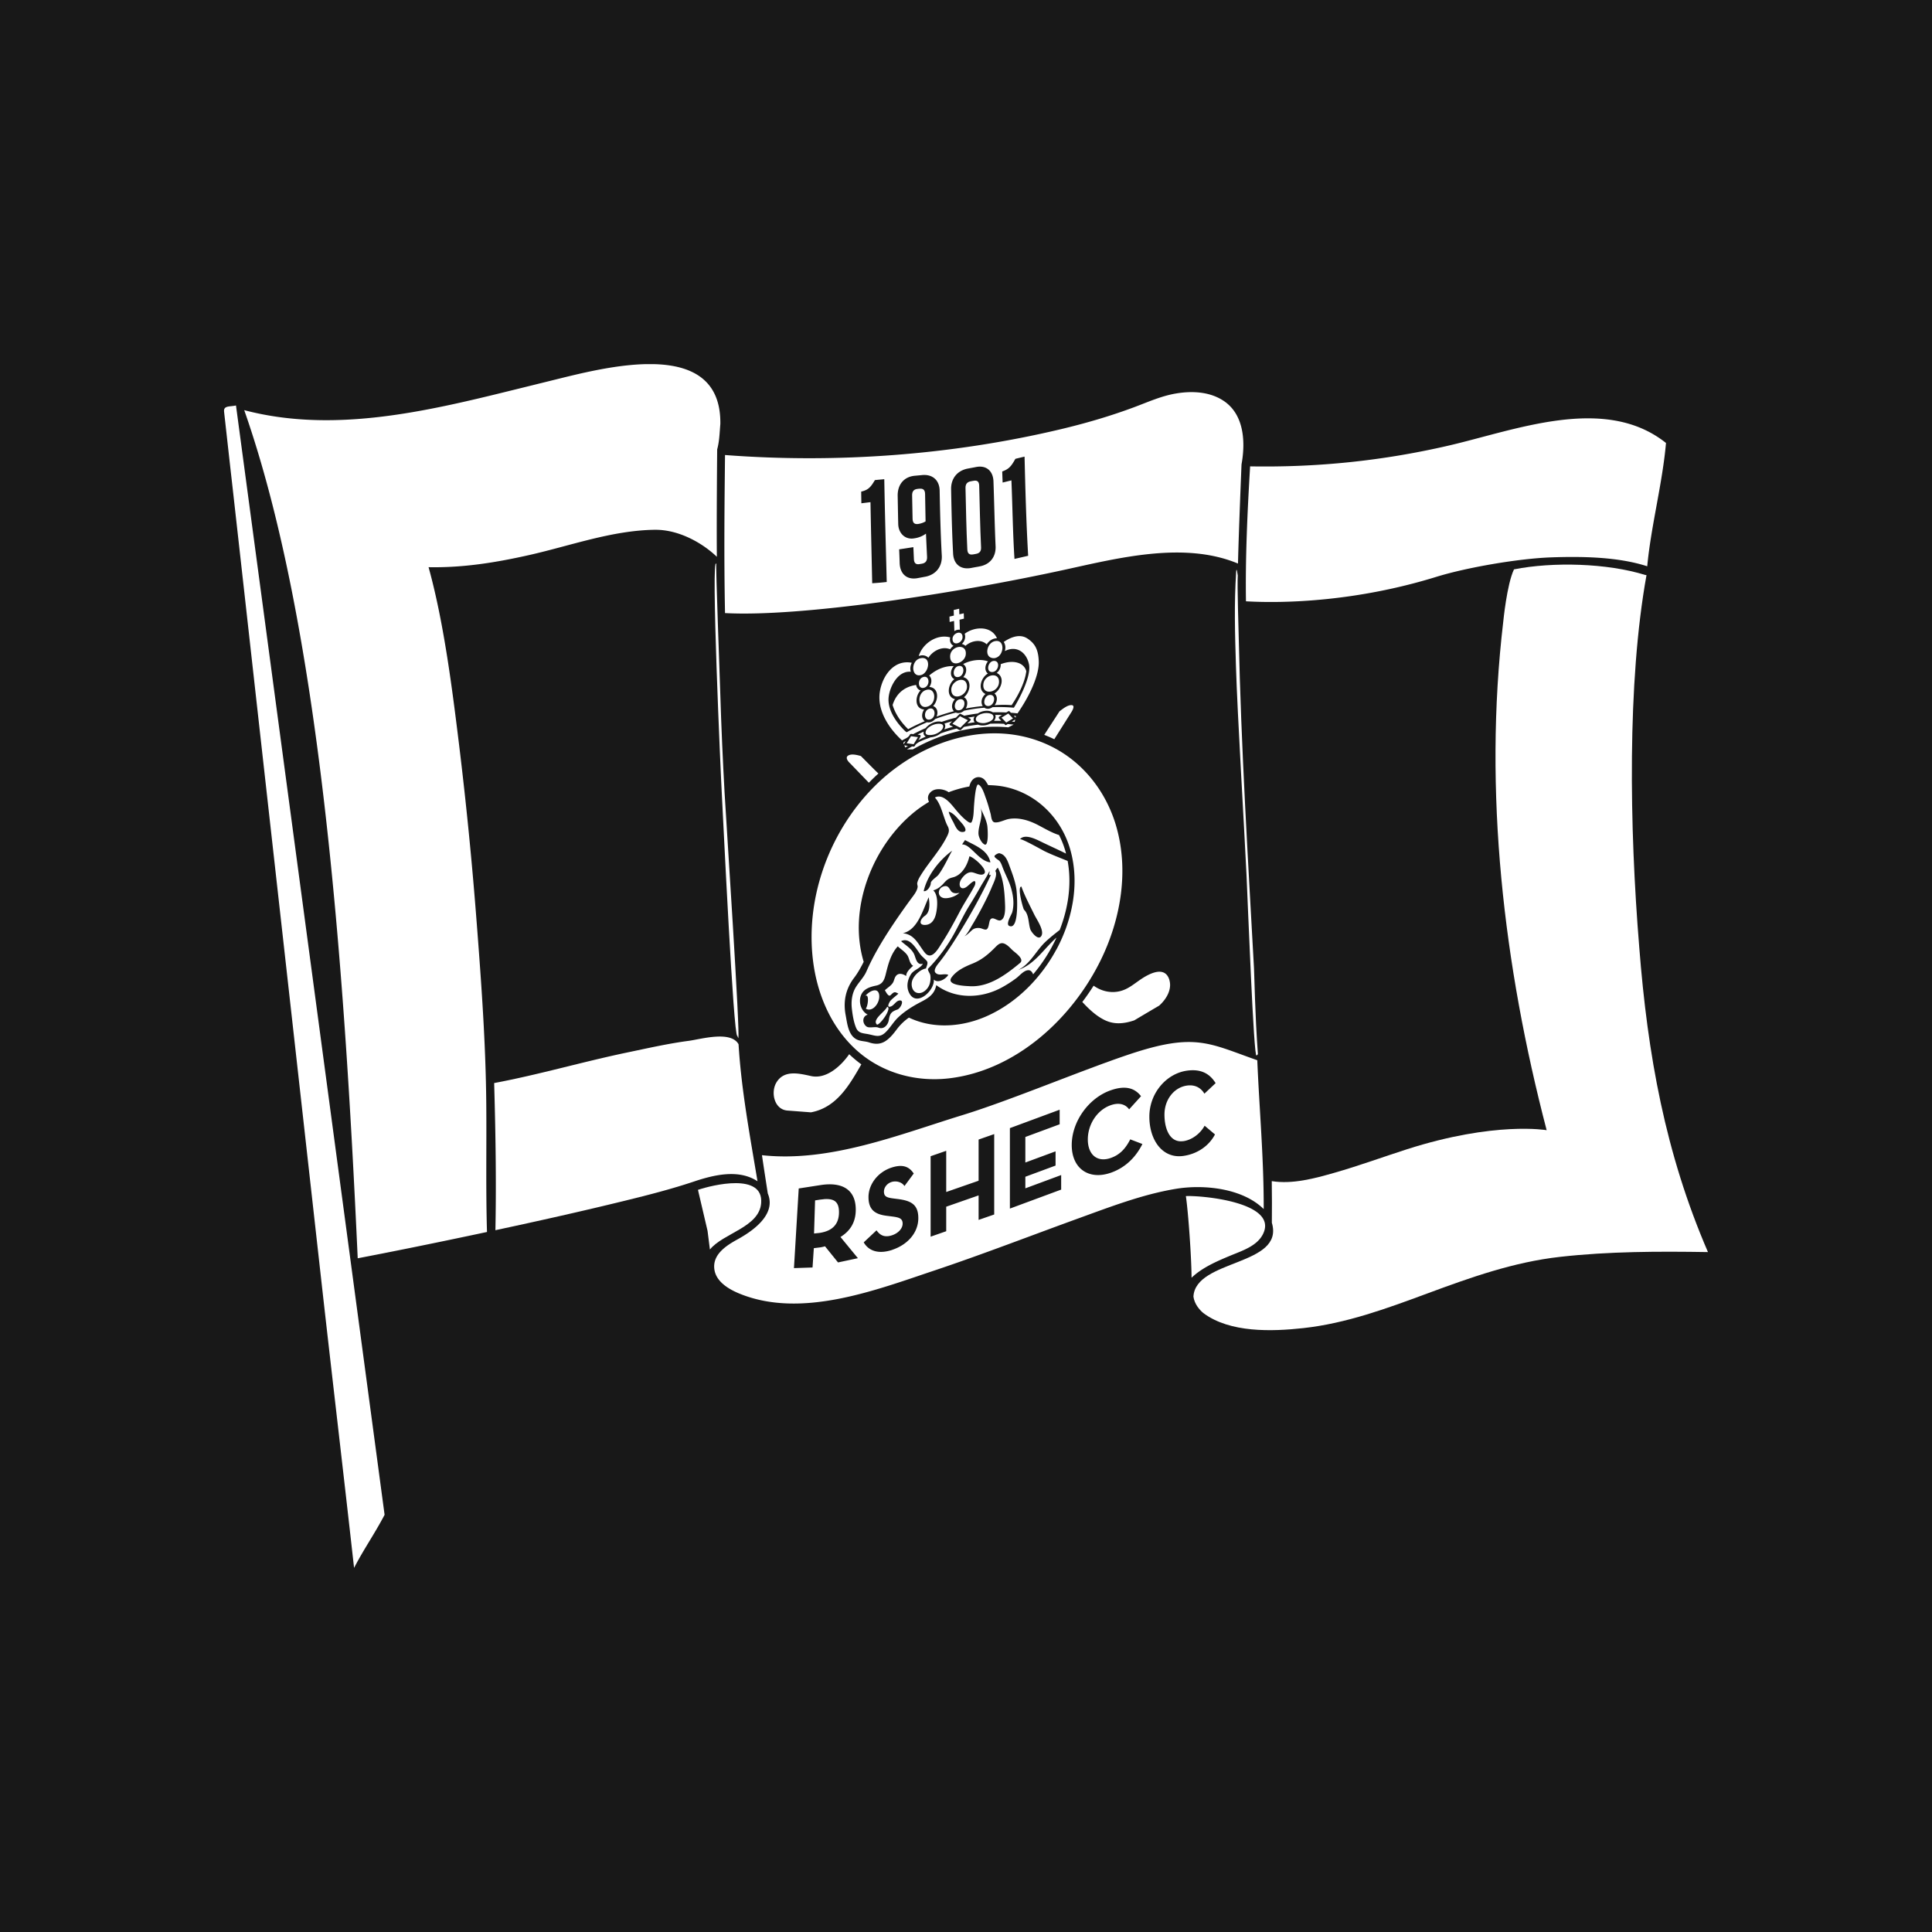 <svg xmlns="http://www.w3.org/2000/svg" viewBox="0 0 234.6 234.6"><defs><clipPath id="a"><path fill="none" d="M27.205 44.216h180.19v146.168H27.205z"/></clipPath></defs><path fill="#181818" d="M0 0h234.6v234.6H0z"/><g fill="#fff" clip-path="url(#a)"><path d="M89.526 125.778c-.47 0-1.693-26.025-1.855-28.936-.168-3.014-1.359-29.713-.693-28.366-.087.01.438 14.18.487 15.798.124 3.998.298 7.99.52 11.981.162 2.927 1.947 29.789 1.66 29.805 0 0-.108-.282-.113-.282m63.046 2.373c-.33.625-1.076-18.921-1.212-21.838-.281-5.958-1.109-19.491-1.287-25.455-.12-3.926-.228-7.5.027-11.426.005-.093.043-.695.194.45-.08 1.081.109 7.088.114 7.474.298 13.463 1.115 26.758 1.856 40.205.054.983.114 5.485.476 10.465.114-.185-.103.136-.168.13M118.225 58.38c-.13.022-.195.038-.33.06-.46.081-.665.342-.655.82.06 2.498.098 4.99.222 7.483.027.478.255.658.715.576.13-.022.2-.032.33-.06.443-.076.649-.331.622-.804-.12-2.498-.157-4.996-.227-7.494-.017-.478-.233-.663-.677-.581Zm-6.563.956-.265.032c-.433.05-.65.299-.639.788.017.945.033 1.89.055 2.835.01.488.216.7.687.635.335-.049.698-.185.892-.315-.021-1.113-.043-2.221-.06-3.335-.01-.477-.232-.678-.665-.63"/><path d="M148.645 48.718c-1.683-1.162-3.874-1.27-5.828-.94-1.753.288-3.376 1.022-5.026 1.64-2.96 1.109-6 1.994-9.074 2.722-13.197 3.128-27.168 4.143-40.679 3.112-.06 5.67-.14 12.127 0 19.192 9.026.5 27.671-2.297 41.274-5.268 6.552-1.433 14.506-3.464 21.015-.744.098-4.1.428-11.953.428-12.035l.07-.423c.395-2.574.152-5.648-2.175-7.256h-.005Zm-42.735 22.11c-.07-3.286-.151-6.567-.21-9.852l-1.105.136c-.01-.56-.016-.848-.021-1.418.736-.168 1.066-.445 1.472-1.086.075-.125.119-.185.194-.31.455-.049.682-.065 1.137-.108.07 4.16.194 8.32.297 12.48a31.89 31.89 0 0 1-1.77.152l.006.005Zm6.358-.783c-.303.055-.455.087-.763.142-1.39.293-2.25-.505-2.262-1.901-.021-.63-.032-.945-.06-1.58.693-.104 1.04-.158 1.727-.267.027.576.038.87.065 1.445.021.5.249.69.687.614.113-.022.173-.028.287-.05.438-.075.644-.341.622-.836-.043-.94-.092-1.873-.13-2.813a3.15 3.15 0 0 1-1.353.56l-.065.01c-1.147.207-1.947-.662-1.953-1.775-.027-1.108-.043-2.21-.065-3.319-.049-1.38.725-2.406 2.132-2.509.298-.027.45-.043.752-.07 1.337-.163 2.224.613 2.213 1.97.049 2.58.114 5.15.254 7.724.103 1.396-.708 2.427-2.083 2.655h-.005Zm6.601-1.249c-.352.06-.525.093-.876.158-1.326.277-2.224-.44-2.262-1.803-.135-2.558-.19-5.116-.238-7.68-.049-1.363.752-2.357 2.094-2.585l.865-.163c1.331-.293 2.176.49 2.186 1.825.092 2.564.136 5.132.25 7.696.091 1.363-.672 2.34-2.019 2.547v.005Zm4.318-.928c-.206-3.172-.238-6.36-.373-9.537-.428.109-.639.157-1.066.266-.022-.538-.033-.81-.05-1.347.71-.25 1.024-.554 1.413-1.216.076-.13.114-.19.19-.32.443-.11.665-.164 1.109-.267.097 4.008.205 8.038.438 12.04-.66.152-.99.229-1.656.38m6.796 18.775c.103-.152.671-.988.14-1.02-.491-.033-1.092.466-1.455.738l-.016.01-.01.017-1.846 2.846c.417.163.823.337 1.218.532l1.97-3.123Zm12.018 32.38c-.547-1.88-2.565-.739-3.593-.028-.774.533-1.456 1.12-2.386 1.353-1.126.288-2.29.016-3.23-.657a29.302 29.302 0 0 1-1.375 1.982l.092.092c.785.837 1.661 1.657 2.705 2.14 1.17.538 2.327.391 3.507 0 1.006-.597 2.012-1.195 3.024-1.787.839-.738 1.586-1.939 1.25-3.1m-37.464-27.204h-.006l-.016-.017c-.422-.114-1.077-.293-1.493-.065-.455.25-.022.75.21.961.758.782 1.516 1.57 2.273 2.352.38-.386.763-.76 1.164-1.119-.022.017-1.926-1.917-2.127-2.118m-1.428 36.203-.038.06c-.968 1.374-2.732 2.997-4.578 2.596-1.46-.32-3.284-.788-4.22.782-.714 1.189-.27 3.28 1.342 3.405.952.07 1.905.146 2.857.217 3.111-.587 4.648-3.28 6.114-5.827a14.415 14.415 0 0 1-1.472-1.233m26.264-36.545q.034.017 0 0Zm6.142 8.809c-1.229-4.187-4.059-7.804-8.008-9.705-7.278-3.508-15.86-.554-21.303 4.888-5.622 5.61-8.63 14.017-7.386 21.924.612 3.878 2.338 7.653 5.32 10.265 3.051 2.672 7.093 3.758 11.086 3.297 8.116-.946 14.966-7.256 18.45-14.403 2.43-4.98 3.42-10.868 1.84-16.266Zm-7.25 15.022c-1.857 3.438-4.768 6.42-8.339 8.043-3.035 1.38-6.574 1.651-9.566.228a6.43 6.43 0 0 0-1.44 1.38c-.395.521-.806 1.059-1.352 1.433-.655.451-1.326.44-2.056.196-.476-.157-.99-.125-1.45-.337-1.072-.5-1.19-1.96-1.386-2.981-.313-1.657.006-3.188 1.029-4.524.46-.603.817-1.266 1.163-1.939-1.964-6.506 1.125-14.24 6.336-18.34.503-.397 1.039-.75 1.59-1.081-.14-.326-.189-.657.039-.994.487-.739 1.58-.64 2.25-.255.038.022.06.054.098.076.817-.31 1.66-.549 2.516-.7.07-.31.19-.598.406-.826.443-.456 1.12-.386 1.51.087.14.173.254.38.367.575.73.017 1.466.076 2.192.245 3.83.869 6.741 3.877 7.796 7.636 1.137 4.04.26 8.445-1.698 12.083m16.405 39.859c1.288-1.245 3.122-2.027 4.756-2.706 1.358-.564 3.133-1.124 3.88-2.52 2.098-3.937-7.419-4.79-9.323-4.692.276 1.792.682 7.36.692 9.912m-101.252-2.363c3.328-.63 9.107-1.787 15.697-3.193-.151-5.154-.043-10.319-.087-15.473-.06-7.315-.59-14.653-1.152-21.946a483.43 483.43 0 0 0-2.16-21.827c-.821-6.68-1.785-14.316-3.521-20.839l-.174-.64c4.188.08 8.17-.56 12.256-1.483 4.978-1.125 9.988-2.971 15.134-3.058h.205c2.717 0 5.547 1.494 7.413 3.28-.048-4.36.038-13.045.038-13.045.276-1.004.292-2.047.384-3.08.152-10.807-14.257-6.81-20.572-5.262l-4.794 1.184c-10.502 2.596-21.718 5.22-32.448 2.395 9.182 26.172 12.126 66.708 13.781 102.987Zm130.98-82.746c3.717-1.151 9.993-2.22 13.89-2.362 3.748-.13 8.11-.081 11.713 1.08.455-4.865 1.856-10.1 2.278-14.972-7.434-5.92-18.289-1.548-26.475.336-7.975 1.836-15.853 2.645-24.024 2.504-.33 5.485-.59 11.226-.503 16.385 4.789.277 13.521 0 23.115-2.97M46.7 183.938l-5.292-39.51c-3.078-22.968-6.157-45.94-9.23-68.908l-3.523-26.286c-.714.174-1.531-.022-1.445.76.065.598.136 1.195.2 1.793.276 2.476.552 4.953.834 7.43.99 8.835 1.98 17.677 2.965 26.513 2.603 23.272 5.21 46.543 7.813 69.815 1.326 11.828 2.651 23.005 3.972 34.84 1.233-2.369 2.467-4.085 3.706-6.447Z"/><path d="M154.434 148.457c1.602 5.295-9.285 4.416-9.517 8.994.13.901.72 1.58 1.19 1.982 3.236 2.433 8.36 2.254 12.158 1.836 5.205-.57 10.151-2.39 15.031-4.198 5.293-1.96 10.513-3.824 16.152-4.454 5.941-.668 11.98-.673 17.947-.58-5.194-12.025-7.331-24.005-8.343-37.018-1.19-14.539-1.467-32.162.876-45.153.011-.054-.102-.032-.156-.049-4.59-1.433-11.196-1.618-15.93-.679-.866 1.809-1.304 6.355-1.304 6.355-2.44 20.67.054 41.753 5.27 61.744 0 0-6.282-1.108-16.974 2.319-2.943.945-5.843 2.01-8.814 2.857-2.397.684-5.08 1.412-7.59 1.01.026 1.77.026 3.53.01 5.034m-54.844-2.791-.622.097-.125 4.02.709-.077c1.612-.25 2.321-1.135 2.321-2.514 0-1.38-.698-1.77-2.278-1.526"/><path d="M152.67 128.743c-5.87-2.053-7.542-3.394-15.54-.717-5.8 1.939-14.414 5.583-20.257 7.38-7.722 2.374-16.092 5.768-24.349 4.867.227 1.553.709 4.654.709 4.654 1.066 2.536-1.802 4.54-3.685 5.572-1.369.755-3.079 1.847-2.797 3.677.238 1.542 1.883 2.45 3.187 2.965 7.456 2.955 16.33-.456 23.477-2.85 5.892-1.972 11.682-4.22 17.52-6.339 3.837-1.39 7.792-2.922 11.834-3.59 3.392-.564 8.094-.092 10.681 2.455.022-6.05-.525-12.03-.78-18.063v-.011Zm-50.904 24.559-1.586-1.966a4.295 4.295 0 0 1-.568.13l-.79.098-.157 2.346-2.256.076.579-9.672 2.662-.413c2.69-.413 4.264.603 4.264 2.987 0 1.52-.666 2.585-1.856 3.318l2.115 2.574-2.413.516.006.006Zm6.585-1.532c-1.77.581-2.911.065-3.469-.912l1.553-1.461c.406.57.936.912 1.878.603.79-.261 1.293-.842 1.293-1.418 0-.69-.52-.766-1.385-.88l-.476-.06c-1.375-.162-2.284-.64-2.284-2.28 0-1.51 1.088-3.015 2.787-3.58 1.212-.396 2.083-.238 2.705.718l-1.125 1.52c-.325-.51-1.04-.668-1.58-.489-.558.185-.91.674-.91 1.163 0 .603.352.733 1.17.836l.476.06c1.617.2 2.526.646 2.526 2.324 0 1.809-1.347 3.248-3.154 3.845l-.005.011Zm12.374-4.296-1.894.657v-2.976l-3.933 1.374v2.976l-1.894.663v-9.77l1.894-.657v5.002l3.933-1.37v-5l1.894-.663v9.77-.006Zm8.138-3.025-6.233 2.308v-9.77l6.044-2.237v1.77l-4.167 1.542v3.101l3.669-1.357v1.727l-3.669 1.358v1.406l4.35-1.613v1.765h.006Zm6.011-2.042c-2.635.918-4.734-.483-4.734-3.367s2.094-5.73 4.734-6.647c1.661-.582 2.852-.359 3.68.716l-1.445 1.597c-.433-.597-1.18-.869-2.23-.505-1.66.581-2.786 2.335-2.786 4.16 0 1.825 1.12 2.83 2.787 2.249 1.19-.413 1.85-1.25 2.364-2.26l1.477.565c-.8 1.602-2.067 2.873-3.841 3.492h-.006Zm8.798-3.834c1.12-.152 2.116-.978 2.603-1.88l1.26 1.06c-.751 1.428-2.19 2.384-3.863 2.612-2.489.342-4.107-1.89-4.107-4.774s2.094-5.24 4.578-5.583c1.57-.217 2.695.261 3.468 1.516l-1.363 1.281c-.406-.69-1.11-1.124-2.105-.988-1.57.217-2.743 1.694-2.743 3.52s.703 3.448 2.272 3.23"/><path d="m84.754 144.487 1.163 4.975.287 2.265c1.596-1.988 6-2.689 6.223-5.643.281-3.72-5.925-2.189-7.673-1.602"/><path d="M60.162 149.38c5.276-1.13 10.546-2.308 15.789-3.595 2.792-.684 5.605-1.406 8.332-2.319 2.386-.798 5.417-1.537 7.7-.027-.904-5.442-1.97-11.122-2.3-16.635-.941-1.694-4.583-.614-6.044-.418-2.483.326-4.956.89-7.407 1.401-5.432 1.13-10.778 2.705-16.227 3.726.206 7.169.254 12.703.152 17.868m46.316-24.983c.19.196 1.428-1.287 1.412-1.982a.208.208 0 0 0-.162-.168c-.211.575-1.85 1.542-1.25 2.15Zm.292-3.492c-.07-1.08-1.13-.646-1.704.038.481-.353.384 1.119.07 1.532.774.483 1.694-.62 1.634-1.564m7.813-11.867c.39.087 1.315-.065 1.932-.635-.357.092-.817.108-1.05-.24-.232-.347-.351-.678-.855-.542-.752.2-.85 1.232-.027 1.417Zm8.788-22.098c-.087-.011-.174-.017-.26-.028l.216.223.044-.195Zm-2.473.146a.817.817 0 0 1-.2.435h.892l-.281-.294c-.049-.087-.033-.163.049-.222l.314-.19c-.271-.006-.542-.011-.818-.006a.577.577 0 0 1 .044.272m-10.908 2.9c-.179.103-.39.152-.217.38.022-.13.146-.266.217-.38Zm-.174.499.109.283c.119-.07.238-.141.357-.207-.07.038-.336-.043-.422-.054-.017 0-.027-.01-.038-.016m13.392-2.84.065-.283-.412.25.347.033Zm-11.06 1.422c-.01-.076 0-.152.01-.233-.259.12-.513.244-.768.37.06-.028.25.032.32.043.243.032-.152.548-.195.619.298-.152.606-.299.909-.435a.503.503 0 0 1-.281-.364m3.214-1.015c-.076-.065-.076-.141-.006-.217l.26-.261c-.314.087-.622.18-.936.282.167.212.108.484-.016.706.351-.114.703-.222 1.066-.32l-.368-.185v-.005Zm2.115-.212c.298-.054.59-.103.882-.141-.26-.331-.065-.603-.005-.695-.265.038-.536.081-.801.13l.27.136c.076.065.076.14.006.217l-.352.353Zm4.681.196a.103.103 0 0 1-.103-.028l-.12-.125a17.961 17.961 0 0 0-1.71-.01c-.437.217-1 .287-1.465.114-.563.065-1.131.157-1.7.271l-.362.359c-.13.125-.411-.098-.525-.158-.655.163-1.304.359-1.948.587a2.274 2.274 0 0 1-1.233.483c-.471.201-1.7.532-1.9 1.037-.059.098-.227.093-.319.055-.216.12-.433.244-.644.374h.71c3.495-1.993 7.574-3.057 11.6-2.682l.65-.332a31.16 31.16 0 0 0-.715-.07l-.179.108s-.027.017-.043.017m-2.191-6.257c-.466-.37-.336-1.075.01-1.477-.903-.331-2.131-.152-3.019.331.574.348.417 1.168.017 1.58 1.158.31.833 1.874.086 2.44.503.27.482.944.217 1.373a22.03 22.03 0 0 1 2.067-.299c-.314-.477-.082-1.13.335-1.46-1.044-.522-.53-2.037.292-2.488m-4.004 3.117c-1.147-.325-.817-1.873-.07-2.433-.612-.315-.47-1.162-.076-1.585-1.11-.055-2.164.434-2.987 1.15.4.354.309.99.022 1.38 1.217.093 1.125 1.662.454 2.32.541.173.633.82.423 1.281.692-.25 1.395-.467 2.11-.657-.395-.413-.233-1.08.13-1.456m5.546-4.257c.037.407-.163.814-.482 1.064 1.071.505.547 2.031-.276 2.493.438.358.336 1.02.022 1.423.714-.044 1.363-.06 2.061 0 1.007-1.477 1.65-2.987 1.786-4.122-.255-1-1.515-1.467-3.111-.853m-9.29 5.507c-1.207-.109-1.105-1.667-.434-2.32-.308-.086-.497-.357-.54-.667-.84.125-2.268.565-2.858 2.433.336 1.124 1.056 2.134 1.889 2.938.692-.38 1.33-.673 2.018-.967-.455-.33-.379-1.004-.076-1.417Zm3.16-8.76c-1.603-.45-3.356.733-3.82 2.265.454-.18.886-.082 1.173.206.53-.83 1.661-1.44 2.635-1.032.114-.163.255-.31.417-.424-.384-.179-.498-.624-.406-1.015Zm1.758-.44c.162.434-.011.923-.341 1.233a.98.98 0 0 1 .433.233c.763-.668 1.915-.825 2.586-.184.276-.424.73-.739 1.245-.734-.682-1.553-2.75-1.439-3.923-.548Z"/><path d="M124.789 77.556c-.92-.64-2.046-.195-2.906.397.216.326.243.738.135 1.108 1.412-.733 2.64.152 2.933 1.618.34 1.711-1.748 5.138-1.84 5.257a20.473 20.473 0 0 0-2.592-.065c-.286.207-.687.277-.99.065-.811.07-1.64.19-2.472.364-.266.245-.65.375-.99.228-.855.212-1.694.478-2.517.782-.232.283-.606.478-.979.391a25.52 25.52 0 0 0-2.478 1.217 9.945 9.945 0 0 1-.184-.141c-1.082-1.054-2.213-2.623-1.991-4.22.178-1.282 1.147-3.128 2.678-2.987-.108-.37-.049-.75.12-1.092-2.198-.423-3.604 1.646-3.886 3.585-.324 2.22 1.131 4.415 2.706 5.843.319-.195.806-.336.952-.711.065-.109.292-.076.39-.044a22.88 22.88 0 0 1 1.52-.738c.422-.527 1.266-.945 1.948-.76a21.104 21.104 0 0 1 1.731-.511l.422-.424c.044-.043.103-.054.146-.032l.444.222a22.535 22.535 0 0 1 1.645-.271c.503-.337 1.293-.467 1.834-.141a20.16 20.16 0 0 1 1.623.016l.244-.147a.114.114 0 0 1 .146.011l.168.169c.27.021.54.048.806.081 1.59-2.303 2.64-4.725 2.58-6.316-.053-1.575-.562-2.21-1.33-2.748m-8.917-.923a.937.937 0 0 1 .665-.169l-.038-1.222.536-.125-.022-.651-.535.125-.022-.68-.665.153.021.679-.535.125.021.651.536-.125.038 1.239Z"/><path d="M116.548 86.235c.714-.163.806-1.51-.043-1.314-.715.163-.807 1.51.043 1.314Zm.335-8.901c-.027-.907-1.25-.478-1.222.282.027.907 1.25.478 1.222-.282Z"/><path d="M115.374 79.756c.043 1.352 1.758.793 1.894-.25.194-1.493-1.938-1.097-1.894.25Zm1.001 1.124c-.714.163-.812 1.51.043 1.32.714-.163.806-1.51-.043-1.32Zm-.861 2.9c.044 1.407 1.943.744 1.905-.434-.043-1.407-1.942-.744-1.905.434Zm-3.754-3.845c-1.223.277-1.142 2.493.194 1.999.925-.408 1.12-2.298-.195-1.999Zm.286 2.297c-.698.277-.595 1.58.238 1.255.693-.266.595-1.58-.238-1.255Zm.736 3.846c-.693.277-.595 1.575.233 1.26.703-.261.595-1.586-.233-1.26Zm-.054-.315c1.082-.43.92-2.455-.368-1.945-1.082.43-.925 2.46.368 1.945Zm7.467-1.38c-.725.044-1.001 1.401-.157 1.347.725-.043 1-1.401.157-1.347Zm.589-6.523c-1.022.234-1.347 2.102-.059 2.059 1.228-.12 1.407-2.368.06-2.058Zm-.118 2.396c-.72.043-.996 1.395-.157 1.346.773-.054 1-1.4.157-1.346Zm-1.256 2.802c-.167 1.434 1.753 1.075 1.889-.12.162-1.433-1.753-1.08-1.889.12Zm2.202 4.089.574.592.822-.5-.573-.597-.823.505Zm-10.989 2.249-.525.858.844.114.525-.858-.844-.114Zm6.904-1.939-.957-.489-.92.918.963.483.914-.912Zm-4.025.5c-.406.125-.974.423-1.093.874-.163.614.882.418 1.152.315.357-.136.898-.44.963-.869.081-.521-.757-.402-1.022-.32Zm5.989-1.347c-.34.06-.957.255-.995.679-.049.467.746.543 1 .521.255-.027 1.094-.228 1.142-.695.054-.527-.763-.57-1.147-.505Zm5.958 31.706a19.364 19.364 0 0 0 2.84-4.465c-1.52 1.331-2.635 3.253-4.642 3.922 1.472-.723 2.159-2.341 3.322-3.427.541-.505 1.126-.967 1.71-1.423.465-1.19.8-2.412.99-3.617.26-1.651.249-3.248-.027-4.763-.947-.386-1.9-.744-2.814-1.19-.303-.152-2.846-1.596-2.98-1.439.605-.738 2.039.038 2.683.348.968.472 1.953.907 2.916 1.39-.021-.092-.048-.18-.07-.271a10.628 10.628 0 0 0-.78-1.983c-.854-.271-1.617-.722-2.472-1.173-1.098-.586-2.397-1.01-3.658-.771-.497.098-1.18.478-1.688.402-.4-.06-.411-.728-.487-1.021-.173-.646-.352-1.298-.584-1.923-.162-.44-.438-1.412-.893-1.64-.368-.184-.52 2.357-.536 2.504-.054.603-.021 1.499-.297 2.047-.12.234-.514-.092-.622-.179-.504-.396-.942-.89-1.348-1.38-.54-.646-1.504-1.944-2.489-1.422.558.608.807 1.477 1.066 2.237.141.408.27.837.476 1.217.26.489.163.793-.075 1.276-.834 1.667-2.1 3.003-3.09 4.562-.206.326-.427.679-.514 1.059-.043.196.065.342.038.532-.076.51-.498 1.016-.795 1.418a85.759 85.759 0 0 0-2.56 3.676c-1.066 1.64-2.072 3.335-2.857 5.133-.313.717-.892 1.27-1.298 1.933-.46.755-.574 1.71-.476 2.58.086.755.221 1.656.524 2.357.287.662.85.635 1.461.755.855.168 1.38.467 2.1-.217.579-.554.963-1.277 1.547-1.825.801-.76 1.813-1.385 2.792-1.89.91-.467 1.629-.95 1.829-2.02 2.321 1.71 5.416 1.645 7.905.31a14.55 14.55 0 0 0 1.83-1.174c.4-.304.886-.918 1.417-.95.297-.022.492.195.616.515l-.01-.01Zm-1.418-10.65c.417 1.167 1.012 2.264 1.553 3.378.281.575 1.19 1.857.904 2.53-.341.799-1.267-.39-1.38-.733-.25-.76-.146-1.781-.768-2.379-.147-.255-.85-2.84-.309-2.802v.005Zm-3.252-3.759c.12-.152.509-.374.66-.271.671.163.936.956 1.147 1.531.336.918.693 1.836.834 2.814.075.51.4 5.012-.866 4.453-.482-.212.287-1.385.362-1.667.26-.973.13-1.999-.151-2.95-.254-.858-.687-1.629-1.006-2.46-.109-.288-.2-.586-.406-.82-.103-.12-.72-.434-.574-.63Zm.081 1.858c.065-.142.19-.283.298-.408.665 1.228.812 2.792.871 4.171.022.538.14 2.01-.541 2.232-.4.13-.952-.564-1.255-.06-.157.261-.14 1.06-.471 1.168-.19.06-.52-.12-.709-.157-.297-.065-.66-.022-.92.152-.178.12-.87.874-1.076.81.232.075.892-1.18.979-1.32.454-.745.877-1.505 1.277-2.276.411-.788.806-1.586 1.142-2.406.167-.413.72-1.461.405-1.906Zm-1.807-7.669c.314.717.682 1.358.828 2.14.049.266.216 2.58-.33 2.308-.39-.195-.72-.89-.736-1.309-.038-.994.65-2.183.233-3.139h.005Zm1.207 6.62c-1.407-.14-2.414-2.226-3.425-2.172.086-.185.216-.32.346-.537 1.185.651 2.792 1.2 3.079 2.715v-.005Zm-5.01-6.142c.627.212 1.065.864 1.498 1.336.254.277.915 1.13.092 1.119-.644-.011-.887-.88-1.158-1.336-.065-.114-.622-1.184-.427-1.113l-.006-.006Zm.378 4.714c-.32.505-.99 2.037-1.677 2.944-.179.239-.958.722-.926 1.015-.005.359-.432 1.049-.865.962.443-1.917 1.904-3.775 3.468-4.915v-.006Zm-2.851 5.686c.08.56.254 1.744-.477 2.238-.514.347-.86 1.13.044 1.102.811-.027 1.18-.706 1.33-1.433.158-.744.282-2.184-.35-2.765.497-.13.924-.467 1.26-.847.368-.413.563-.592 1.109-.728 1.131-.271 1.78-1.504 2.024-2.558.47.05 2.407 1.722 1.742 2.146-.39.25-1.028-.153-1.434-.207-.536-.065-.98.386-1.266.793-.503.717-.13 1.564.682.923.243-.19.46-.434.725-.592.373-.222.281.326.184.51-.536 1.027-1.207 2.005-1.753 3.037-.693 1.314-1.396 2.628-2.203 3.877-.443.69-1.271 2.281-2.126 1.173-.785-1.004-1.196-2.166-2.635-2.324 1.829-.402 2.451-2.905 3.138-4.356l.006.011Zm-4.627 11.867c.428-.45.514-.413.942-.185-.303.288-.65.527-.942.837-.14.152-.573.928.017.727.4-.135.627-.684 1.06-.733.65-.076.114.972-.249 1.097-.746.261-.925.49-1.05 1.271-.097.62-.622 1.184-1.255.934-.433-.174-1.125.114-1.471-.152-.525-.407-.504-1.238.167-1.428-.768-.397-1.109-1.401-.866-2.216.266-.88 1.061-1.14 1.873-1.309.8-.168 1.006-.679 1.19-1.434.287-1.167.611-2.433 1.45-3.334.379.353.844.63 1.147 1.059.287.418.25 1.01.72 1.303-.325.277-.866.766-.844 1.244-.406-.288-.974-.44-1.293.054-.157.24-.179.538-.336.777-.233.364-.655.597-.963.896.108.13.427.869.698.587l.005.005Zm5.243-1.89c.125 1.282-2.012 3.308-2.932 1.732-.439-.754-.303-1.618.13-2.34.351-.592 1.185-.739 1.477-1.325-.671.228-.833-.511-1.001-.989-.282-.798-1.055-1.206-1.65-1.743 1.038-.527 1.807.869 2.305 1.553.243.331.573.554.822.858.2.245-.043.646-.103.902-.692.125-1.44.814-1.666 1.466-.195.565-.006 1.407.676 1.515.65.103 1.25-.516 1.434-1.086.103-.32.14-.76.076-1.097-.044-.228-.32-.527-.276-.76a19.75 19.75 0 0 0 2.802-3.617c.812-1.342 1.418-2.776 2.251-4.106.498-.793.963-1.597 1.423-2.411.076-.136 1.028-1.646.953-1.722.157.157-.211.586.216.45-1.196 2.553-2.575 5.019-4.063 7.408-.736 1.179-1.483 2.325-2.36 3.406-.173.217-.578.782-.319 1.064.428.462 1.072.038 1.564.272-.395.603-1.315 1.026-1.764.56l.005.01Zm4.383.804c-.47-.027-2.938-.087-2.229-1.065.595-.825 1.569-1.287 2.483-1.656 1.115-.445 1.856-1.043 2.706-1.885.34-.336.692-.776 1.217-.564.395.157.687.505.99.792.298.288 1.51 1.07.915 1.56-1.699 1.411-3.755 2.943-6.076 2.818"/></g></svg>
